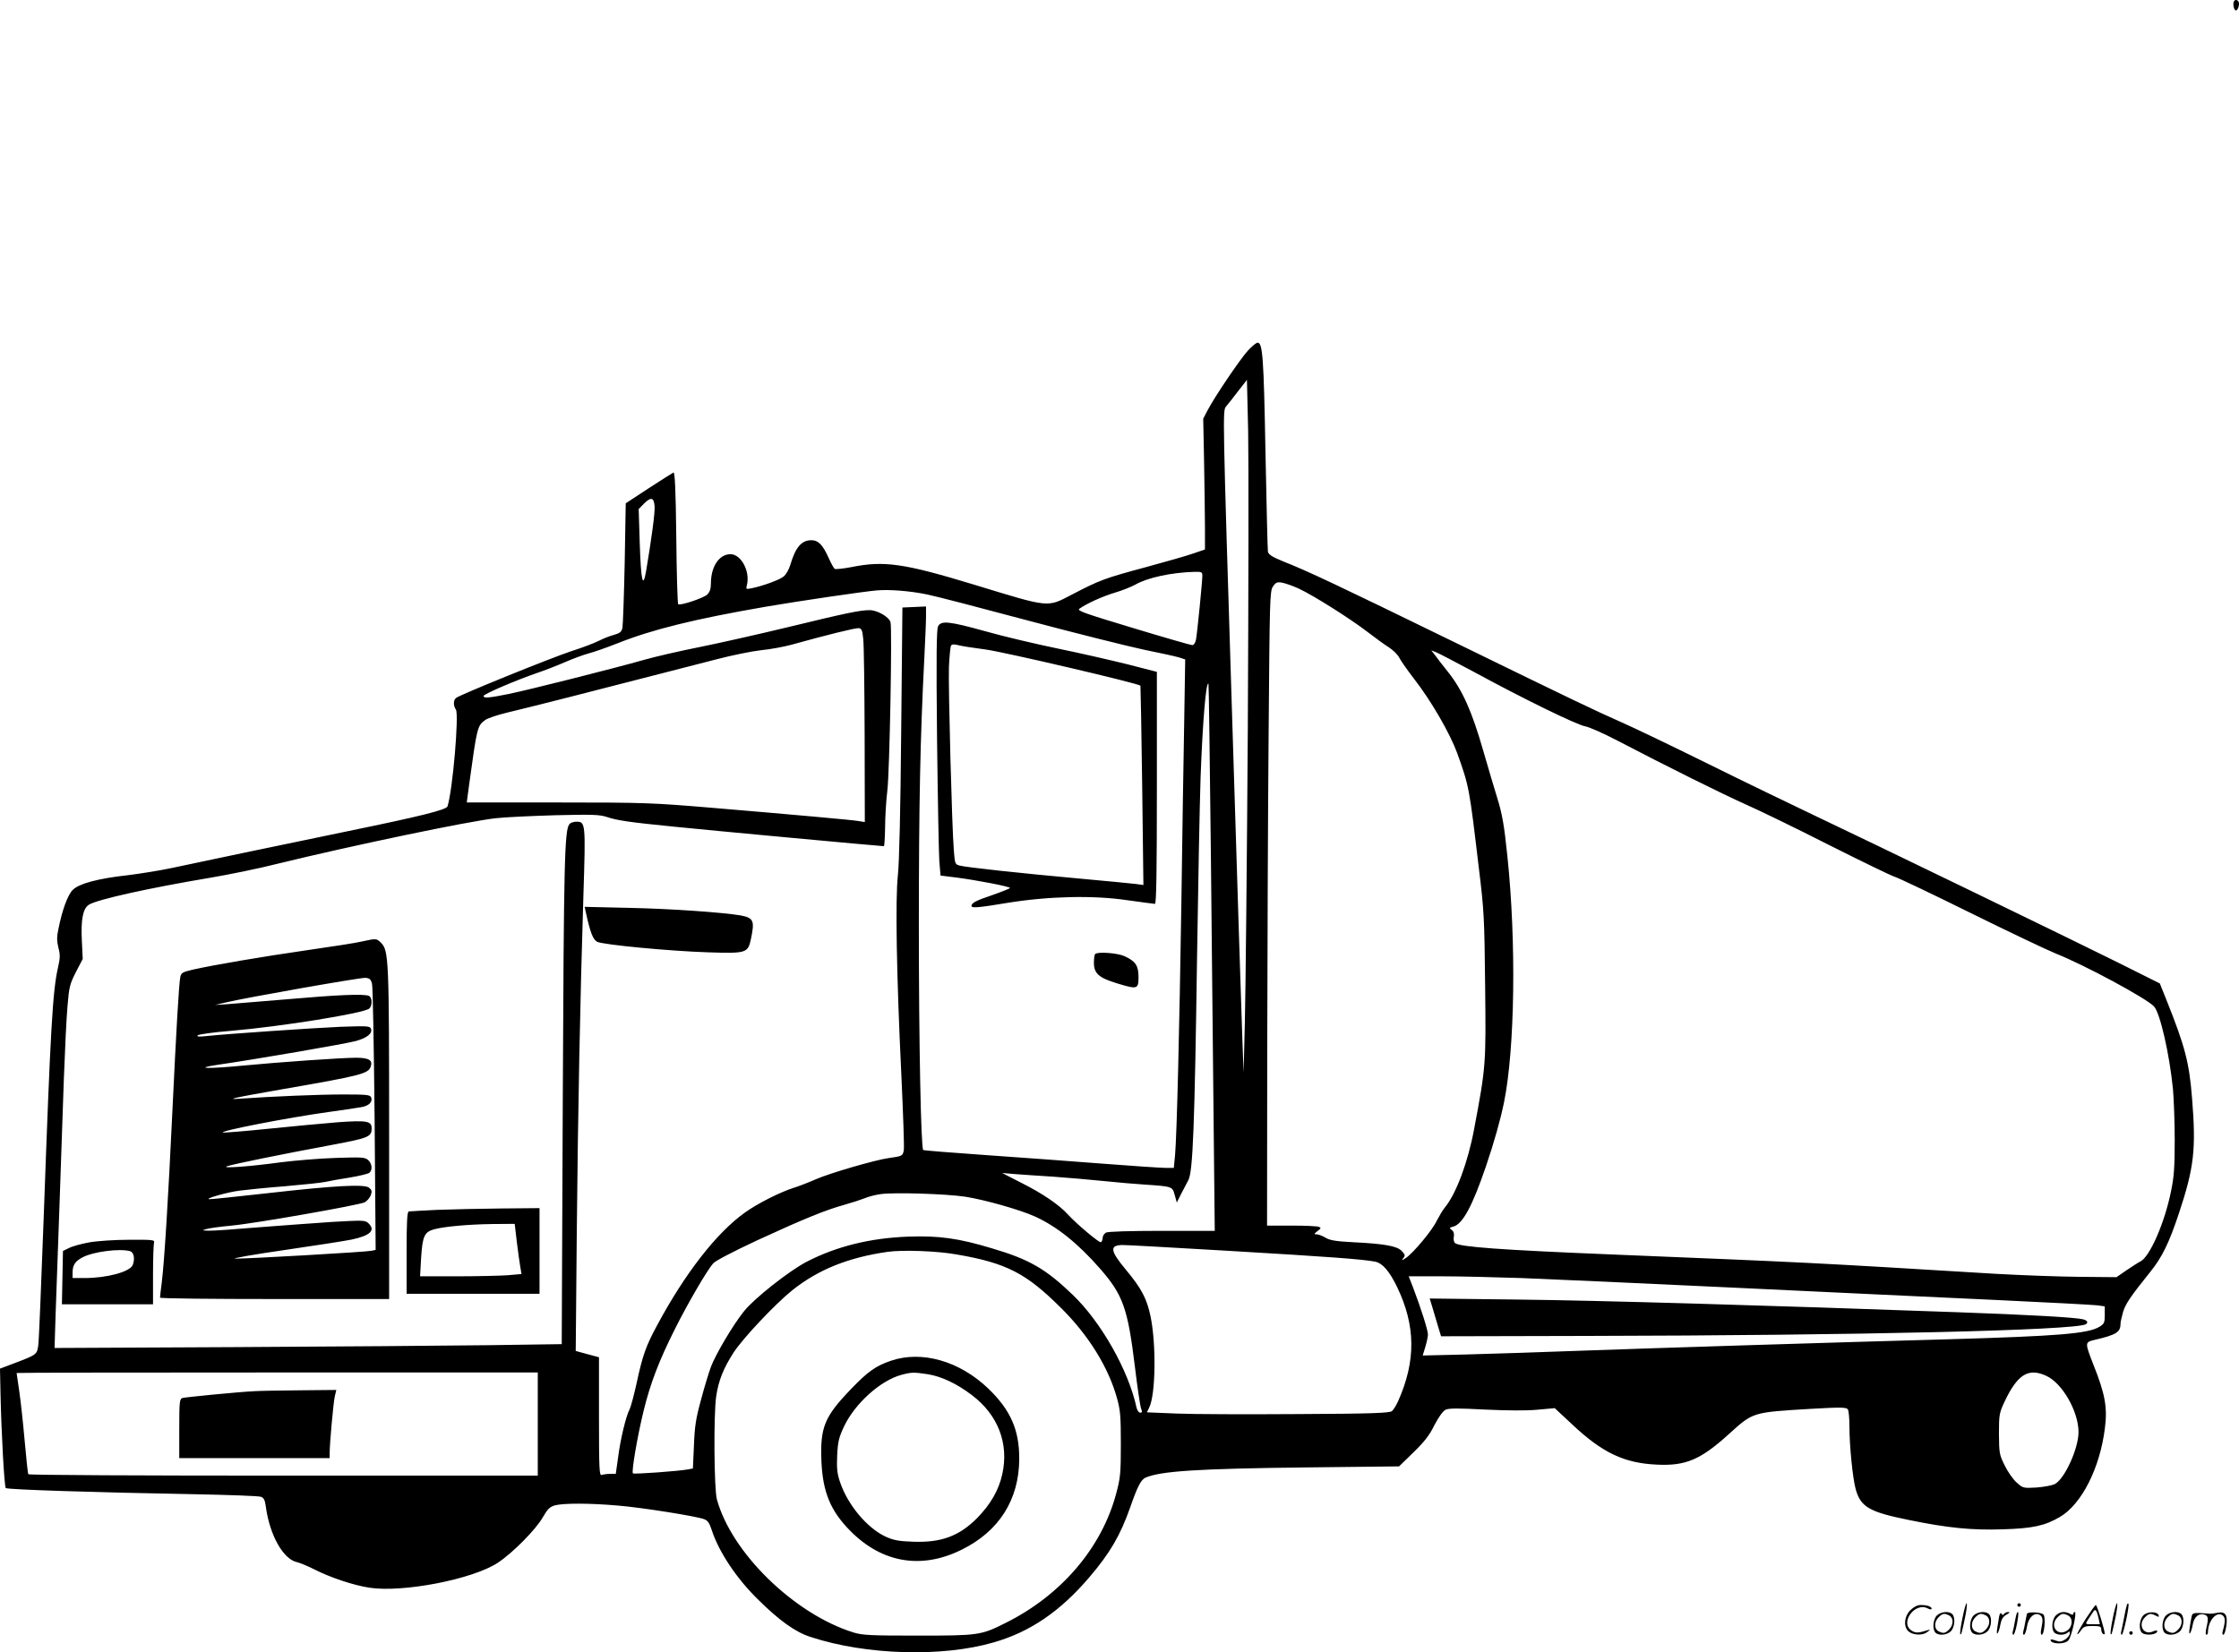 <?xml version="1.0" encoding="UTF-8"?>
<svg xmlns="http://www.w3.org/2000/svg" version="1.0" viewBox="0 0 1280.26 945.002" preserveAspectRatio="xMidYMid meet">
  <g transform="translate(-0.5,944.96) scale(0.1,-0.1)" fill="#000000" stroke="none">
    <path d="M12777 9438 c-5 -17 3 -48 13 -48 12 0 23 38 15 50 -9 14 -22 13 -28 -2z M7141 7445 c-44 -48 -187 -259 -230 -340 l-26 -50 5 -250 c2 -137 5 -306 5 -374 l0 -124 -70 -24 c-38 -13 -160 -48 -271 -78 -234 -63 -260 -73 -418 -155 -146 -76 -123 -78 -562 56 -402 122 -513 138 -702 100 -46 -9 -89 -13 -94 -10 -6 4 -21 32 -35 63 -33 74 -59 101 -98 101 -57 0 -91 -40 -121 -141 -8 -27 -25 -57 -40 -68 -25 -19 -118 -53 -182 -66 -31 -6 -33 -6 -26 19 19 78 -33 176 -94 176 -65 0 -112 -71 -112 -167 0 -29 -6 -49 -20 -63 -21 -21 -157 -66 -167 -56 -4 3 -9 175 -11 382 -3 272 -8 374 -16 371 -6 -3 -70 -43 -142 -90 l-131 -86 -6 -343 c-4 -189 -10 -355 -13 -370 -5 -22 -15 -30 -47 -39 -23 -6 -62 -21 -87 -34 -25 -13 -96 -40 -159 -60 -118 -39 -636 -249 -658 -267 -16 -13 -17 -43 -1 -67 18 -30 -18 -457 -48 -553 -6 -20 -155 -57 -569 -142 -361 -75 -862 -179 -1009 -211 -65 -14 -178 -32 -250 -41 -172 -19 -279 -48 -315 -84 -29 -29 -61 -117 -82 -224 -10 -45 -9 -69 0 -107 11 -40 10 -60 -3 -116 -30 -135 -42 -340 -81 -1423 -14 -377 -27 -706 -31 -733 -7 -54 -8 -55 -134 -103 l-85 -32 3 -144 c5 -233 22 -532 30 -539 8 -9 514 -25 1067 -35 204 -4 380 -10 392 -15 17 -6 23 -19 28 -56 22 -164 100 -302 179 -318 17 -4 60 -22 96 -40 94 -48 226 -92 318 -106 191 -29 590 48 734 143 86 57 218 191 257 260 27 47 39 59 69 68 48 13 198 13 359 -1 136 -11 450 -61 494 -78 21 -7 31 -23 44 -63 40 -123 140 -274 261 -393 126 -125 217 -190 305 -218 317 -104 752 -116 1045 -31 209 60 381 177 548 373 118 138 177 239 234 401 41 118 61 156 86 168 85 38 299 52 916 59 l535 6 82 80 c62 60 92 98 120 156 25 47 48 80 64 88 19 9 72 9 224 1 129 -6 236 -7 300 -1 l100 9 102 -95 c170 -160 296 -220 483 -228 164 -8 249 28 411 175 139 126 134 124 467 144 175 10 205 9 213 -3 5 -8 9 -50 9 -94 0 -116 19 -302 36 -363 29 -102 78 -130 306 -176 220 -45 358 -59 533 -53 173 5 242 20 329 71 124 73 229 280 257 509 15 117 1 194 -66 362 -49 126 -49 128 5 141 125 29 150 44 150 92 0 10 7 41 15 69 14 46 44 90 155 228 68 84 108 166 165 338 86 259 98 365 74 658 -16 202 -40 294 -146 559 l-38 95 -240 120 c-257 128 -1402 683 -1750 848 -115 55 -379 182 -585 284 -206 102 -429 209 -495 238 -171 76 -255 116 -970 465 -660 322 -831 403 -973 459 -62 25 -83 39 -87 55 -2 11 -8 269 -14 571 -10 542 -16 625 -45 625 -7 0 -32 -20 -55 -45z m-1 -2160 c-5 -770 -13 -1528 -17 -1685 l-7 -285 -7 185 c-4 102 -31 953 -60 1892 -53 1698 -53 1708 -34 1732 11 13 43 53 70 89 l50 64 7 -296 c3 -163 2 -926 -2 -1696z m-3392 1269 c3 -36 -19 -196 -49 -373 -18 -102 -29 -53 -36 163 l-6 194 31 32 c40 39 56 35 60 -16z m3132 -398 c0 -32 -29 -324 -36 -363 -4 -20 -12 -33 -22 -33 -8 0 -161 44 -339 98 -282 85 -321 99 -306 110 38 28 132 71 203 92 41 12 93 33 115 45 71 41 207 70 338 74 43 1 47 -1 47 -23z m554 -74 c85 -40 295 -173 391 -247 44 -34 99 -74 122 -88 23 -15 50 -41 59 -59 9 -18 47 -72 84 -120 99 -127 206 -313 247 -425 69 -193 69 -194 124 -658 30 -242 32 -289 36 -673 5 -450 5 -460 -63 -820 -35 -189 -103 -371 -167 -448 -13 -16 -33 -50 -46 -75 -25 -55 -135 -186 -177 -214 -24 -16 -27 -16 -15 -1 12 14 11 20 -9 41 -27 28 -96 41 -280 50 -97 5 -132 11 -156 26 -17 10 -40 19 -50 19 -17 0 -16 3 5 19 21 16 21 19 6 24 -9 4 -79 7 -156 7 l-139 0 1 1003 c1 551 4 1367 8 1812 6 766 7 812 24 839 17 25 24 28 54 23 19 -4 63 -19 97 -35z m-2129 -32 c50 -10 311 -78 580 -150 270 -72 567 -146 660 -166 94 -19 185 -39 204 -45 l33 -11 -6 -372 c-4 -204 -11 -666 -16 -1026 -11 -721 -26 -1325 -36 -1437 l-7 -73 -46 0 c-25 0 -192 11 -371 25 -179 14 -479 36 -668 49 -188 13 -345 26 -348 28 -13 13 -25 605 -25 1278 0 706 8 1083 31 1530 5 102 10 211 10 243 l0 58 -67 -3 -68 -3 -7 -710 c-4 -456 -11 -750 -19 -822 -15 -137 -8 -565 20 -1143 10 -217 17 -410 14 -428 -6 -34 -9 -35 -88 -46 -74 -10 -339 -87 -415 -121 -41 -18 -100 -41 -130 -50 -77 -25 -204 -89 -275 -140 -162 -115 -344 -349 -503 -646 -63 -116 -83 -172 -117 -331 -15 -68 -33 -135 -40 -149 -21 -39 -53 -173 -66 -277 l-13 -92 -32 0 c-18 0 -39 -3 -48 -6 -14 -6 -16 28 -16 333 l0 340 -67 18 -66 18 6 676 c7 721 19 1323 38 1932 13 411 12 419 -40 419 -16 0 -34 -6 -40 -14 -28 -33 -32 -210 -38 -1572 l-6 -1402 -421 -6 c-231 -3 -884 -8 -1450 -11 l-1029 -5 6 192 c9 235 33 936 47 1343 6 165 15 354 21 420 9 110 13 126 48 195 l39 75 -5 105 c-6 120 6 183 40 205 47 30 340 95 697 155 101 17 274 52 384 80 425 104 1091 243 1246 260 52 6 205 13 340 17 212 5 252 4 295 -10 60 -20 128 -30 390 -56 173 -18 1176 -111 1194 -111 3 0 6 48 7 107 0 60 6 155 13 213 13 111 28 921 18 961 -8 30 -75 69 -120 69 -53 0 -132 -16 -461 -96 -170 -41 -400 -93 -510 -115 -111 -22 -255 -55 -321 -74 -169 -48 -656 -171 -774 -195 -109 -22 -141 -25 -141 -11 0 11 185 90 304 131 45 15 119 44 165 64 46 20 104 41 130 48 25 6 100 32 166 58 201 80 441 139 845 209 186 32 565 88 640 94 71 6 188 -3 285 -23z m-364 -255 c4 -33 7 -282 8 -553 l1 -494 -37 6 c-44 7 -345 34 -842 76 -335 28 -381 30 -875 30 l-522 0 13 98 c46 335 47 340 93 374 14 10 70 29 125 42 214 52 355 88 1198 305 87 23 202 46 255 52 53 5 131 20 172 31 201 56 367 97 385 95 17 -2 21 -12 26 -62z m3497 -191 c283 -154 585 -301 633 -309 22 -4 104 -40 182 -81 287 -150 604 -307 736 -366 75 -33 285 -135 468 -228 183 -92 355 -176 382 -185 27 -9 224 -103 438 -209 213 -105 431 -209 483 -230 164 -65 522 -258 562 -303 35 -39 88 -272 108 -472 5 -57 10 -189 10 -293 0 -153 -4 -210 -21 -291 -36 -180 -121 -375 -175 -402 -11 -5 -46 -28 -79 -50 l-58 -40 -211 2 c-116 1 -330 9 -476 17 -1067 65 -1077 65 -2200 111 -637 26 -868 43 -895 65 -7 6 -10 22 -7 37 3 17 -1 30 -12 38 -15 11 -14 13 8 19 54 13 110 117 188 346 47 139 81 259 103 365 62 305 71 916 19 1410 -18 174 -29 239 -59 335 -13 41 -49 163 -80 270 -64 222 -117 341 -199 445 -31 39 -65 82 -76 98 l-21 27 26 -10 c14 -5 114 -58 223 -116z m-1509 -1059 c6 -545 13 -1248 16 -1562 l6 -573 -301 0 c-189 0 -309 -4 -321 -10 -10 -6 -19 -19 -19 -30 0 -10 -4 -21 -10 -25 -9 -5 -138 103 -190 160 -49 54 -143 118 -258 176 l-117 60 70 -6 c39 -3 138 -10 220 -15 83 -6 213 -17 290 -25 77 -8 181 -17 230 -20 164 -11 164 -11 177 -60 l12 -43 23 46 c14 26 33 63 43 82 26 48 36 308 50 1290 6 410 15 867 20 1015 12 322 31 548 45 534 2 -2 8 -450 14 -994z m-1403 -1940 c112 -18 311 -74 397 -113 125 -57 245 -153 372 -298 132 -151 159 -228 200 -566 14 -117 30 -223 35 -235 7 -18 6 -23 -5 -23 -8 0 -17 12 -21 28 -46 214 -203 491 -366 647 -153 147 -247 202 -461 265 -192 58 -304 73 -477 67 -220 -8 -413 -56 -585 -145 -100 -53 -297 -208 -356 -282 -62 -77 -162 -246 -189 -318 -11 -30 -37 -113 -56 -186 -30 -108 -37 -154 -41 -263 l-6 -132 -26 -5 c-51 -10 -312 -29 -317 -23 -9 9 25 209 61 357 39 159 88 287 180 470 73 146 184 336 218 374 13 15 117 69 252 132 267 123 390 173 498 203 43 12 95 29 115 37 20 9 62 20 92 24 75 11 375 2 486 -15z m1515 -310 c561 -33 751 -47 826 -61 43 -8 83 -55 127 -146 106 -221 108 -421 6 -651 -11 -24 -27 -51 -36 -58 -14 -11 -113 -15 -538 -17 -287 -2 -598 -1 -692 3 l-171 7 13 27 c37 73 41 361 8 521 -21 101 -51 159 -139 265 -92 110 -97 142 -24 144 15 1 294 -15 620 -34z m-1566 -20 c285 -49 397 -107 596 -305 157 -155 272 -340 321 -517 19 -68 22 -103 22 -263 0 -169 -3 -194 -27 -284 -83 -310 -315 -581 -633 -739 -139 -70 -154 -72 -499 -72 -273 0 -317 2 -370 18 -338 105 -698 456 -781 762 -16 60 -19 482 -4 587 13 91 42 163 101 254 55 83 237 276 334 354 149 119 322 188 546 220 86 12 283 5 394 -15z m3230 -135 c149 -6 695 -30 1215 -55 520 -25 1190 -56 1490 -70 300 -14 564 -28 588 -31 l42 -6 0 -49 c0 -44 -3 -51 -31 -68 -64 -39 -237 -53 -859 -71 -689 -19 -1671 -50 -2090 -65 -228 -9 -529 -18 -668 -22 l-252 -6 15 49 c8 27 15 59 15 71 0 25 -42 156 -84 266 l-26 67 188 0 c103 0 309 -5 457 -10z m-5625 -835 l0 -295 -1454 0 c-800 0 -1457 3 -1459 8 -3 4 -12 90 -21 192 -9 102 -23 230 -31 284 -8 55 -15 101 -15 103 0 2 670 3 1490 3 l1490 0 0 -295z m8625 276 c92 -41 185 -204 185 -322 0 -94 -79 -267 -135 -297 -16 -8 -64 -17 -106 -20 -74 -4 -77 -4 -112 28 -20 17 -51 61 -69 98 -31 62 -32 71 -33 181 0 110 2 119 32 184 74 156 136 195 238 148z M5369 5868 c-9 -17 -11 -170 -6 -643 4 -341 10 -657 13 -701 l7 -82 89 -11 c122 -16 308 -52 308 -60 0 -3 -45 -21 -99 -40 -95 -32 -121 -45 -121 -63 0 -13 39 -10 207 18 234 38 490 44 684 15 81 -11 152 -21 158 -21 8 0 11 180 11 664 l0 663 -167 43 c-93 23 -271 64 -398 90 -126 26 -313 70 -415 99 -209 58 -253 62 -271 29z m271 -133 c101 -13 872 -193 886 -207 1 -2 6 -259 10 -572 l7 -568 -44 6 c-24 3 -170 17 -324 31 -342 31 -644 64 -682 74 -27 7 -28 10 -34 87 -11 135 -32 933 -28 1049 3 61 8 115 12 122 5 8 17 9 40 3 17 -5 88 -16 157 -25z M3355 4231 c25 -115 41 -156 65 -168 36 -17 414 -53 632 -60 221 -7 230 -5 247 77 22 104 15 120 -59 134 -100 17 -395 38 -629 43 l-263 6 7 -32z M2075 4065 c-33 -8 -175 -30 -315 -50 -256 -37 -527 -83 -652 -111 -59 -14 -67 -18 -72 -42 -8 -39 -23 -299 -46 -782 -22 -471 -45 -843 -60 -965 -6 -44 -10 -83 -10 -87 0 -5 295 -8 655 -8 l655 0 0 942 c0 1002 -2 1051 -46 1095 -26 26 -27 26 -109 8z m57 -240 c5 -16 11 -366 15 -777 l6 -747 -24 -5 c-29 -7 -715 -46 -779 -45 -25 1 101 23 280 49 179 26 352 53 385 60 109 23 140 54 95 95 -18 16 -32 16 -207 6 -103 -7 -294 -21 -423 -31 -129 -11 -255 -20 -280 -19 -41 1 -43 1 -16 9 15 5 81 14 145 20 133 12 723 116 761 133 13 7 29 25 35 40 8 24 6 31 -10 44 -28 21 -194 12 -583 -32 -172 -19 -320 -35 -330 -34 -31 2 102 40 173 49 39 5 155 17 259 25 104 9 209 20 232 25 23 5 86 17 140 25 54 9 104 21 111 27 19 16 16 52 -7 73 -18 16 -35 17 -187 12 -93 -3 -233 -15 -313 -25 -173 -24 -350 -37 -305 -22 40 13 321 70 585 119 225 42 240 48 240 98 0 41 -28 46 -194 34 -83 -7 -261 -23 -395 -37 -134 -14 -251 -23 -260 -22 -33 7 367 85 605 118 82 11 167 24 188 28 42 8 63 30 53 56 -6 14 -27 16 -159 16 -136 0 -405 -11 -588 -24 -94 -7 -40 5 240 54 451 78 492 89 505 130 12 36 -11 50 -84 50 -84 0 -438 -25 -648 -45 -194 -19 -286 -17 -148 4 223 32 744 122 796 137 64 18 95 44 85 70 -6 16 -22 16 -174 11 -160 -7 -642 -40 -767 -53 -42 -5 -57 -3 -50 4 6 6 92 18 192 26 282 24 757 100 789 127 19 16 18 65 -2 73 -30 12 -177 6 -461 -19 -159 -13 -317 -26 -353 -29 l-65 -4 60 14 c111 27 770 143 799 141 24 -2 31 -8 38 -32z M6267 3993 c-4 -3 -7 -26 -7 -50 0 -61 28 -86 134 -118 115 -35 121 -33 121 37 0 65 -17 90 -80 119 -39 18 -154 27 -168 12z M2505 2530 c-82 -4 -156 -8 -162 -9 -10 -1 -13 -55 -13 -236 l0 -235 380 0 380 0 0 245 0 245 -217 -2 c-120 -1 -285 -5 -368 -8z m455 -182 c7 -57 16 -122 20 -144 l7 -41 -81 -7 c-45 -3 -175 -6 -290 -6 l-209 0 6 107 c8 123 19 147 75 162 59 16 195 28 333 30 l127 1 12 -102z M515 2344 c-44 -8 -96 -22 -115 -32 l-35 -17 -3 -152 -3 -153 261 0 260 0 0 169 c0 93 3 176 6 185 5 14 -11 16 -142 15 -82 0 -185 -7 -229 -15z m233 -50 c22 -6 30 -42 16 -79 -15 -39 -146 -75 -277 -75 l-67 0 0 31 c0 44 15 66 60 89 61 31 208 50 268 34z M5099 1667 c-87 -30 -131 -61 -228 -162 -153 -159 -177 -219 -169 -415 8 -177 53 -284 168 -399 181 -181 405 -218 633 -105 214 105 329 286 330 519 1 166 -50 281 -177 403 -165 158 -380 219 -557 159z m211 -77 c79 -13 165 -53 253 -120 149 -113 212 -277 173 -452 -20 -91 -67 -172 -143 -250 -103 -104 -206 -142 -367 -136 -83 3 -111 8 -159 30 -104 49 -214 180 -258 309 -18 53 -20 80 -17 156 4 79 10 102 40 166 63 131 208 261 326 293 59 16 72 16 152 4z M8195 1974 c8 -27 22 -76 32 -108 l18 -59 835 2 c1557 3 2795 32 2852 67 15 10 8 22 -16 28 -44 11 -305 26 -731 41 -1080 39 -2044 67 -2502 72 l-503 6 15 -49z M1460 1493 c-88 -4 -393 -34 -412 -39 -16 -5 -18 -22 -18 -175 l0 -169 430 0 430 0 0 29 c0 55 21 286 29 323 l9 38 -207 -2 c-113 -1 -231 -3 -261 -5z M11226 194 c-10 -47 -15 -88 -12 -91 5 -6 9 7 30 110 7 37 10 67 6 67 -4 0 -15 -39 -24 -86z M11540 270 c0 -5 5 -10 10 -10 6 0 10 5 10 10 0 6 -4 10 -10 10 -5 0 -10 -4 -10 -10z M12086 194 c-10 -47 -15 -88 -12 -91 5 -6 9 7 30 110 7 37 10 67 6 67 -4 0 -15 -39 -24 -86z M12166 269 c-3 -8 -10 -41 -16 -74 -6 -33 -14 -68 -16 -77 -3 -10 -1 -18 3 -18 10 0 46 171 38 178 -2 3 -7 -1 -9 -9z M10929 241 c-38 -38 -41 -101 -7 -125 29 -20 79 -20 104 0 18 14 18 15 1 10 -53 -17 -69 -17 -92 -2 -69 45 21 166 94 126 12 -6 21 -7 21 -1 0 12 -25 21 -62 21 -19 0 -39 -10 -59 -29z M11930 189 c-28 -45 -49 -83 -47 -85 2 -3 12 7 21 21 14 21 24 25 66 25 43 0 50 -3 50 -19 0 -11 5 -23 10 -26 6 -3 10 -3 10 1 0 20 -44 164 -51 164 -4 0 -30 -37 -59 -81z m75 4 l7 -33 -42 0 c-42 0 -42 0 -28 23 8 12 21 32 29 44 15 25 22 18 34 -34z M11080 210 c-22 -22 -27 -79 -8 -98 19 -19 66 -14 88 8 22 22 27 79 8 98 -19 19 -66 14 -88 -8z m71 0 c25 -14 25 -54 -1 -80 -23 -23 -33 -24 -61 -10 -25 14 -25 54 1 80 23 23 33 24 61 10z M11290 210 c-22 -22 -27 -79 -8 -98 19 -19 66 -14 88 8 22 22 27 79 8 98 -19 19 -66 14 -88 -8z m71 0 c25 -14 25 -54 -1 -80 -23 -23 -33 -24 -61 -10 -25 14 -25 54 1 80 23 23 33 24 61 10z M11436 204 c-3 -16 -8 -47 -11 -69 -8 -51 10 -26 19 27 5 27 15 42 34 53 18 10 22 14 10 15 -9 0 -20 -5 -24 -11 -5 -8 -9 -8 -14 1 -5 8 -10 3 -14 -16z M11537 223 c-2 -4 -7 -26 -11 -48 -4 -22 -9 -48 -12 -57 -3 -10 -1 -18 4 -18 4 0 14 28 20 62 11 58 10 81 -1 61z M11595 220 c-1 -3 -5 -23 -9 -45 -4 -22 -9 -48 -12 -57 -3 -10 -1 -18 4 -18 5 0 13 20 17 45 7 53 44 87 74 68 17 -11 19 -28 8 -80 -4 -18 -3 -33 2 -33 16 0 24 99 11 115 -12 14 -87 18 -95 5z M11760 210 c-22 -22 -27 -79 -8 -98 7 -7 24 -12 38 -12 14 0 31 5 38 12 9 9 12 8 12 -5 0 -9 -12 -24 -26 -34 -21 -13 -32 -15 -55 -6 -16 6 -29 8 -29 3 0 -24 81 -27 102 -2 18 19 50 162 37 162 -5 0 -9 -5 -9 -10 0 -7 -6 -7 -19 0 -30 16 -59 12 -81 -10z m71 0 c29 -16 25 -65 -6 -86 -56 -37 -103 28 -55 76 23 23 33 24 61 10z M12261 211 c-23 -23 -28 -80 -9 -99 19 -19 88 -13 88 9 0 5 -11 4 -24 -2 -54 -25 -89 38 -46 81 23 23 33 24 62 9 16 -9 19 -8 16 3 -8 22 -64 22 -87 -1z M12390 210 c-22 -22 -27 -79 -8 -98 19 -19 66 -14 88 8 22 22 27 79 8 98 -19 19 -66 14 -88 -8z m71 0 c25 -14 25 -54 -1 -80 -23 -23 -33 -24 -61 -10 -25 14 -25 54 1 80 23 23 33 24 61 10z M12536 201 c-3 -14 -8 -44 -11 -66 -8 -51 10 -26 19 27 8 41 35 63 66 53 22 -7 24 -21 11 -77 -5 -22 -5 -38 0 -38 5 0 9 6 9 13 0 68 51 125 85 97 15 -13 15 -35 -1 -92 -3 -10 -1 -18 4 -18 6 0 13 23 17 50 9 63 -5 84 -49 76 -17 -4 -35 -6 -41 -6 -101 8 -104 7 -109 -19z M12180 110 c0 -5 5 -10 10 -10 6 0 10 5 10 10 0 6 -4 10 -10 10 -5 0 -10 -4 -10 -10z"></path>
  </g>
</svg>

